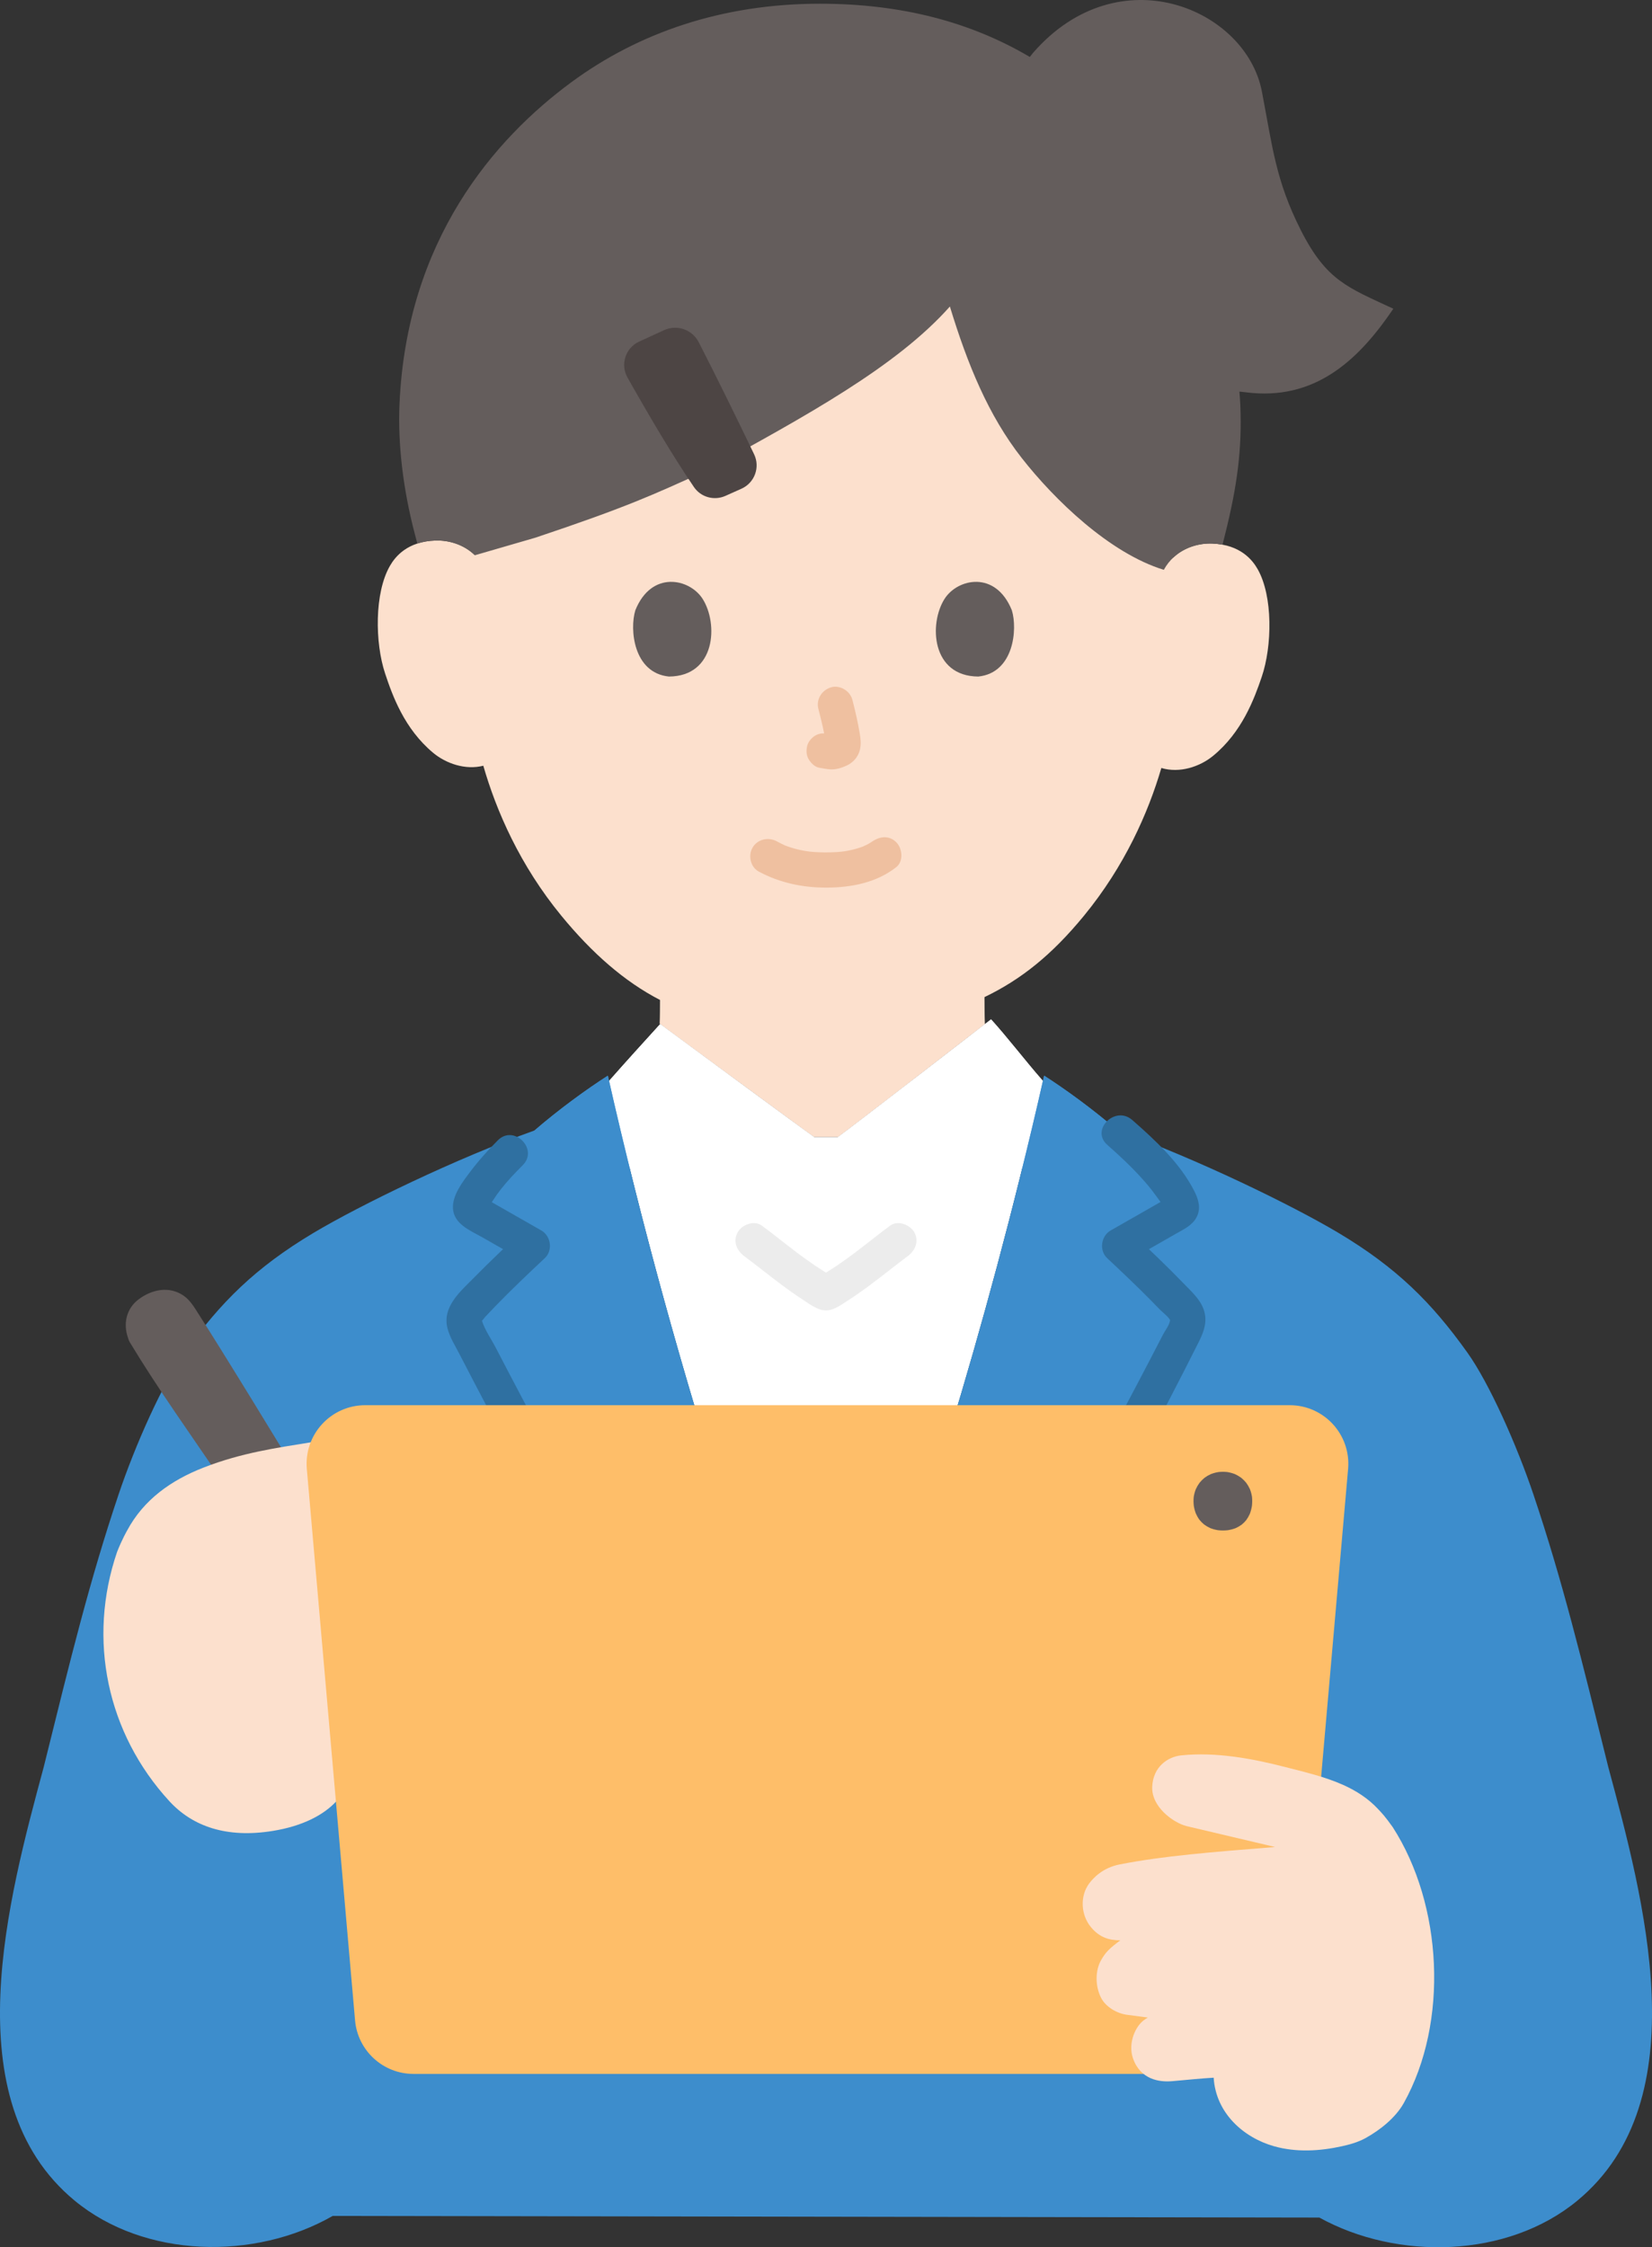 <?xml version="1.0" encoding="UTF-8"?><svg id="b" xmlns="http://www.w3.org/2000/svg" width="225.203" height="306.308" viewBox="0 0 225.203 306.308"><rect x="0" y="0" width="225.203" height="306.308" fill="#333333" stroke="none"/><defs><style>.d{fill:#3d8dcc;}.e{fill:#fff;}.f{fill:#fce0cd;}.g{fill:#ececec;}.h{fill:#efc0a0;}.i{fill:#2f70a1;}.j{fill:#4d4544;}.k{fill:#645d5c;}.l{fill:#febe69;}</style></defs><g id="c"><path class="f" d="M159.881,76.054c1.542-1.483,3.613-2.034,5.384-1.964,3.853.152,5.485,2.261,6.186,3.499,2.092,3.693,1.977,10.483.547,14.679-1.013,2.971-2.671,7.517-6.638,10.765-1.806,1.479-4.548,2.394-7.044,1.647-1.785,6.082-4.987,13.371-10.562,20.156-4.376,5.326-8.549,8.668-13.548,11.074.02,1.47-.002,2.342.054,3.689-3.803,2.954-18.765,14.508-20.023,15.382h-3.268c-1.548-1.076-22.757-16.69-21.043-15.454.048-1.185.035-2.008.047-3.228-4.861-2.514-9.252-6.37-13.436-11.463-5.67-6.9-8.885-14.32-10.652-20.464-2.447.624-5.085-.302-6.833-1.756-3.942-3.279-5.565-7.837-6.554-10.817-1.398-4.207-1.461-10.997.66-14.674.71-1.232,2.358-3.328,6.213-3.45,1.771-.056,3.838.511,5.369,2.006,0,0-11.276-45.654,47.536-45.654s47.607,46.028,47.607,46.028Z"/><path class="e" d="M111.639,240.956c-5.964-14.717-7.499-19.576-12.161-33.892-4.981-15.295-9.682-31.798-13.646-47.87-2.156-3.09-3.73-5.637-4.047-6.258-.702-1.854.206-4.425,1.439-5.825,2.095-2.378,4.572-5.104,6.773-7.525,1.933,1.443,19.563,14.417,20.97,15.394h3.268c1.406-.977,19.956-15.314,20.866-16.036,2.141,2.348,4.781,5.788,6.876,8.167,1.233,1.4,2.141,3.971,1.439,5.825-.318.622-1.895,3.175-4.057,6.271-.126.52-.255,1.039-.384,1.558-3.876,15.577-8.437,31.503-13.249,46.3-4.668,14.317-6.205,19.178-12.169,33.891"/><path class="e" d="M89.998,139.586c-2.201,2.421-4.678,5.146-6.773,7.525-1.233,1.4-2.141,3.971-1.439,5.825.805,1.576,9.703,15.56,15.695,19.323,1.893-2.473,9.735-13.143,13.487-17.279-1.406-.977-19.037-13.951-20.97-15.394Z"/><path class="e" d="M135.102,138.944c2.141,2.348,4.781,5.788,6.876,8.167,1.233,1.4,2.141,3.971,1.439,5.825-.805,1.576-9.703,15.56-15.695,19.323-1.893-2.473-9.735-13.143-13.487-17.279,1.406-.977,19.956-15.314,20.866-16.036Z"/><path class="d" d="M45.353,302.04c-10.599,6.077-25.629,5.805-35.185-2.092-16.608-13.725-8.974-41.368-4.203-59.113,3.662-14.774,6.25-25.401,10.201-37.137,2.267-6.734,6.024-15.171,9.001-19.335,4.896-6.865,9.668-11.589,17.553-16.305,6.293-3.754,19.398-10.143,30.145-13.971,3.467-2.991,7.228-5.696,9.999-7.47,4.475,19.873,10.322,41.124,16.615,60.447,4.662,14.317,6.197,19.175,12.161,33.892h1.918c5.964-14.714,7.501-19.574,12.169-33.891,4.812-14.797,9.373-30.723,13.249-46.3,1.188-4.764,2.316-9.493,3.36-14.149,2.761,1.771,6.539,4.48,9.996,7.469,10.747,3.829,23.857,10.22,30.151,13.975,7.885,4.716,12.656,9.441,17.553,16.305,2.976,4.164,6.734,12.601,9.001,19.335,3.951,11.735,6.539,22.363,10.201,37.137,4.771,17.745,12.405,45.388-4.203,59.113-9.555,7.897-24.586,8.168-35.18,2.314l-134.501-.222Z"/><path class="g" d="M101.449,171.213c1.712,1.273,3.368,2.619,5.077,3.895.886.661,1.785,1.305,2.711,1.908.944.614,2.201,1.604,3.364,1.604,1.119,0,2.308-.924,3.22-1.511.928-.597,1.828-1.239,2.714-1.897,1.759-1.307,3.46-2.692,5.218-4,1.038-.772,1.567-2.077.861-3.284-.599-1.024-2.238-1.639-3.284-.861-3.261,2.426-6.343,5.148-9.94,7.08h2.423c-3.598-1.932-6.68-4.654-9.941-7.08-1.041-.774-2.68-.17-3.284.861-.716,1.223-.182,2.508.861,3.284h0Z"/><path class="d" d="M96.91,241.59c-11.139-19.306-23.19-40.6-33.257-60.286-.222-.434-.413-.91-.395-1.402.022-.59.313-1.154.706-1.582,2.719-2.96,5.696-5.798,8.612-8.532-2.583-1.475-5.167-2.949-7.75-4.424-.286-.163-.599-.361-.681-.689-.071-.286.059-.581.187-.846,2.874-5.925,12.812-13.549,18.531-17.212,4.475,19.873,10.322,41.124,16.615,60.447,4.662,14.317,6.197,19.175,12.161,33.892"/><path class="d" d="M113.558,240.955c5.964-14.713,7.501-19.574,12.169-33.891,4.812-14.797,9.373-30.723,13.249-46.3,1.188-4.764,2.316-9.493,3.36-14.149,2.844,1.824,6.769,4.644,10.309,7.741,3.576,3.108,6.781,6.505,8.221,9.469.132.264.264.564.192.852-.084.324-.396.528-.684.684-2.58,1.476-5.16,2.952-7.753,4.428,2.916,2.736,5.892,5.568,8.617,8.533.396.432.684.996.708,1.584.012.492-.18.96-.396,1.392-10.069,19.694-22.118,40.983-33.255,60.293"/><path class="i" d="M98.983,240.378c-10.787-18.699-21.45-37.484-31.387-56.653-.604-1.166-1.495-2.433-1.894-3.686-.025-.077-.029-.238-.061-.037-.037.234.359-.352.494-.497.477-.511.959-1.017,1.446-1.519,2.168-2.232,4.424-4.374,6.693-6.502,1.125-1.055.825-3.021-.486-3.769-1.363-.778-2.727-1.557-4.09-2.335-.646-.369-1.292-.737-1.938-1.106-.287-.164-.574-.328-.861-.492-.215-.123-.431-.246-.646-.369-.275-.18-.287-.164-.035.049l.328,1.211c.005-.124.527-.845.68-1.086.334-.524.693-1.033,1.079-1.52.908-1.15,1.926-2.214,2.96-3.25,2.186-2.188-1.207-5.584-3.394-3.394-1.386,1.387-2.686,2.841-3.862,4.411-.997,1.332-2.338,3.094-2.263,4.839.094,2.186,2.401,3.065,4.023,3.99,1.866,1.065,3.732,2.13,5.597,3.195l-.486-3.769c-2.098,1.968-4.186,3.949-6.202,6.001-1.865,1.898-4.443,4.001-3.669,6.992.313,1.209,1.037,2.341,1.606,3.445.698,1.355,1.401,2.708,2.107,4.058,1.29,2.469,2.593,4.931,3.907,7.388,5.438,10.173,11.048,20.253,16.74,30.286,3.135,5.526,6.296,11.037,9.47,16.54,1.543,2.675,5.693.261,4.145-2.423h0Z"/><path class="i" d="M150.948,156.053c1.668,1.459,3.285,2.978,4.767,4.627.594.661,1.172,1.338,1.688,2.062.31.435,1.239,1.589,1.255,1.934l.328-1.211c.251-.478-.192.034-.468.192-.287.164-.573.328-.86.492-.717.41-1.434.82-2.151,1.23-1.365.78-2.73,1.559-4.096,2.337-1.312.747-1.609,2.715-.486,3.769,1.984,1.862,3.96,3.734,5.875,5.667.439.443.874.889,1.306,1.339.332.346,1.302,1.086,1.436,1.527.076.251.004-.338-.063.068-.093.561-.668,1.304-.93,1.813-2.437,4.734-4.925,9.443-7.448,14.132-5.17,9.609-10.487,19.139-15.874,28.628-2.981,5.251-5.986,10.489-9.003,15.72-1.546,2.681,2.6,5.101,4.145,2.423,11.38-19.734,22.832-39.521,33.049-59.891.7-1.396,1.201-2.771.698-4.331-.475-1.473-1.735-2.57-2.777-3.652-2.267-2.352-4.638-4.601-7.019-6.837l-.486,3.769c2.156-1.228,4.309-2.459,6.462-3.69,1.073-.614,2.241-1.134,2.835-2.283.623-1.204.235-2.44-.342-3.573-1.922-3.776-5.303-6.906-8.446-9.657-2.316-2.026-5.724,1.355-3.394,3.394h0Z"/><path class="k" d="M177.325,31.362c-3.428-6.768-3.865-11.394-5.301-18.883-2.167-11.298-19.494-18.663-31.166-5.311l-.474.594c-7.943-4.688-17.33-7.255-28.617-7.255-13.382,0-24.744,3.987-33.837,10.669-10.558,7.758-22.514,21.578-23.471,43.946-.229,5.346.46,11.472,2.096,17.688,0,0,.122.462.336,1.278.702-.23,1.522-.381,2.478-.411,1.771-.056,3.838.511,5.369,2.006l8.224-2.387c12.629-4.222,16.085-5.87,23.151-9.058,13.748-7.532,26.091-14.254,33.377-22.458,2.401,7.871,5.245,14.841,9.791,20.644,4.436,5.663,11.947,12.963,19.372,15.247,1.487-2.707,4.304-3.67,6.61-3.579.501.02.964.073,1.391.153.228-.911.359-1.435.359-1.435,1.636-6.542,2.326-11.572,2.065-17.688-.025-.593-.078-1.164-.118-1.746l1.768.193c9.064.768,14.767-4.919,19.214-11.486-6.14-2.883-9.09-3.756-12.619-10.721Z"/><path class="h" d="M103.454,118.811c2.902,1.546,6.035,2.195,9.323,2.174,3.347-.022,6.731-.689,9.403-2.789,1.02-.802.84-2.554,0-3.394-1.007-1.007-2.372-.804-3.394,0,.723-.568.157-.127-.03-.006s-.38.233-.577.337c-.16.085-.873.38-.218.128-.264.102-.527.204-.796.292-.726.235-1.474.399-2.228.513.351-.053-.081.007-.219.02-.219.022-.437.04-.657.055-.527.034-1.056.048-1.584.045-.473-.003-.946-.019-1.418-.051-.217-.015-.433-.032-.65-.054-.02-.002-.798-.113-.32-.036-.703-.113-1.399-.26-2.082-.466-.292-.088-.576-.193-.864-.293-.615-.214.345.18-.209-.085-.357-.17-.709-.347-1.058-.533-1.144-.609-2.611-.288-3.284.861-.636,1.087-.287,2.672.861,3.284h0Z"/><path class="h" d="M111.569,96.654c.407,1.566.798,3.156,1.031,4.758l-.086-.638c.028.22.04.436.018.657l.086-.638c-.015.102-.038.198-.072.295l.242-.573c-.03.069-.062.127-.103.19l.375-.486c-.048.059-.094.105-.154.153l.486-.375c-.119.077-.245.14-.374.199l.573-.242c-.206.087-.409.15-.63.185l.638-.086c-.199.024-.392.022-.591-.001l.638.086c-.223-.031-.442-.086-.665-.116-.67-.091-1.24-.115-1.849.242-.498.291-.973.862-1.103,1.434-.14.614-.11,1.304.242,1.849.312.485.834,1.021,1.434,1.103.506.069.996.198,1.511.221.787.035,1.521-.207,2.224-.53.869-.4,1.549-1.183,1.778-2.12.195-.797.111-1.49-.023-2.288-.257-1.533-.608-3.052-.999-4.556-.316-1.215-1.731-2.071-2.952-1.676-1.252.405-2.015,1.65-1.676,2.952h0Z"/><path class="k" d="M86.608,83.189c-.788,2.582-.274,8.523,4.575,9.028,6.41-.039,6.751-7.221,4.593-10.598-1.767-2.765-6.962-3.915-9.169,1.569Z"/><path class="k" d="M137.939,83.189c.788,2.582.275,8.523-4.575,9.028-6.41-.039-6.751-7.221-4.594-10.598,1.767-2.765,6.961-3.914,9.169,1.57Z"/><path class="j" d="M85.539,51.457c2.789,4.944,6.101,10.594,9.062,14.934.943,1.383,2.744,1.88,4.276,1.206.715-.315,1.487-.659,2.221-.993,1.778-.809,2.547-2.916,1.705-4.678-1.999-4.188-5.453-11.208-7.556-15.292-.883-1.714-2.951-2.433-4.708-1.639-1.098.496-2.324,1.06-3.437,1.58-1.845.862-2.563,3.108-1.562,4.882Z"/><path class="k" d="M59.024,231.844c-.805-1.475-1.685-2.913-2.537-4.361-5.844-9.928-11.816-19.781-17.812-29.617-2.844-4.665-5.697-9.326-8.585-13.964-.992-1.594-1.988-3.185-3.001-4.766-.59-.92-1.145-1.899-2.063-2.533-1.949-1.346-4.334-.854-6.135.506-1.688,1.274-2.105,3.334-1.451,5.21.058.221.139.444.277.672,3.884,6.432,8.309,12.581,12.516,18.802,5.95,8.798,11.923,17.582,17.959,26.321,1.683,2.437,3.342,4.9,5.104,7.281,1.101,1.488,2.907,2.453,4.702,1.403,1.873-1.095,1.972-3.224,1.027-4.955ZM54.766,234.068c.028.048.051.1.083.144.336.48-.022.305-.083-.144ZM57.445,232.953c.026.015.052.03.077.045.251.232.067.095-.077-.045Z"/><path class="f" d="M53.51,237.903c-1.585.253-4.028.597-5.646.905.871,4.759-2.568,9.443-10.69,10.757-6.258,1.012-10.909-.6-14.084-4.054-8.509-9.256-11.2-22.057-7.128-33.981.693-1.754,1.358-2.894,1.358-2.894,2.261-4.235,6.018-6.879,10.433-8.601,5.161-2.014,9.933-2.682,14.598-3.437l11.16,41.305Z"/><path class="l" d="M41.827,200.228c2.205,25.197,4.663,53.301,6.574,75.153.361,4.132,3.82,7.303,7.969,7.303,26.766,0,69,0,112.852,0,4.148,0,7.609-3.166,7.971-7.298,1.911-21.806,5.118-58.455,6.581-75.16.41-4.676-3.269-8.691-7.963-8.691-31.972,0-101.491,0-126.022,0-4.693,0-8.371,4.017-7.962,8.693Z"/><path class="k" d="M170.663,205.266c-.059.372-.154.738-.289,1.089-.134.3-.297.584-.491.849-.184.223-.388.428-.612.611-.258.187-.534.346-.824.477-.341.131-.695.223-1.056.281-.446.05-.897.052-1.342.002-.356-.057-.705-.149-1.042-.278-.301-.135-.587-.3-.853-.494-.231-.19-.442-.401-.632-.632-.196-.269-.362-.557-.498-.861-.133-.347-.227-.706-.285-1.073-.044-.397-.05-.799-.01-1.196.056-.362.151-.716.285-1.058.139-.306.308-.597.506-.869.205-.252.435-.482.687-.688.265-.193.548-.358.846-.494.35-.137.713-.234,1.084-.291.377-.039.759-.039,1.137,0,.367.057.726.153,1.073.288.302.137.589.304.857.5.248.203.474.429.677.676.198.27.367.559.506.864.135.344.232.702.289,1.067.042.409.035.821-.011,1.229Z"/><path class="f" d="M183.135,243.307c-2.485-1.121-5.246-1.762-7.94-2.454-4.589-1.18-9.446-2.065-14.148-1.591-1.855.187-3.867,1.561-3.977,4.297-.109,2.716,2.862,4.891,4.698,5.352l7.05,1.663s2.008.474,5.005,1.181c-8.644.693-15.224,1.207-21.17,2.37-2.372.464-3.657,1.895-4.2,2.636-1.211,1.655-1.161,4.197.276,5.929,1.145,1.38,2.459,1.788,3.992,1.784-1.629,1.222-2,1.655-2.598,2.668-.826,1.402-.846,3.51-.049,5.12.65,1.314,2.208,2.186,3.57,2.365l2.826.372-.367.238c-1.343.871-2.35,3.265-1.665,5.286,1.001,2.952,3.63,3.296,5.313,3.154,1.6-.135,4.054-.388,5.698-.479.298,4.829,4.06,8.168,8.239,9.348,3.013.851,6.227.669,9.275-.009,1.112-.247,2.222-.564,3.221-1.121,1.98-1.104,4.07-2.766,5.189-4.772,6.125-10.98,5.307-26.995-1.512-37.592-1.094-1.536-1.468-1.899-2.013-2.483-1.354-1.448-2.965-2.474-4.712-3.262Z"/></g></svg>